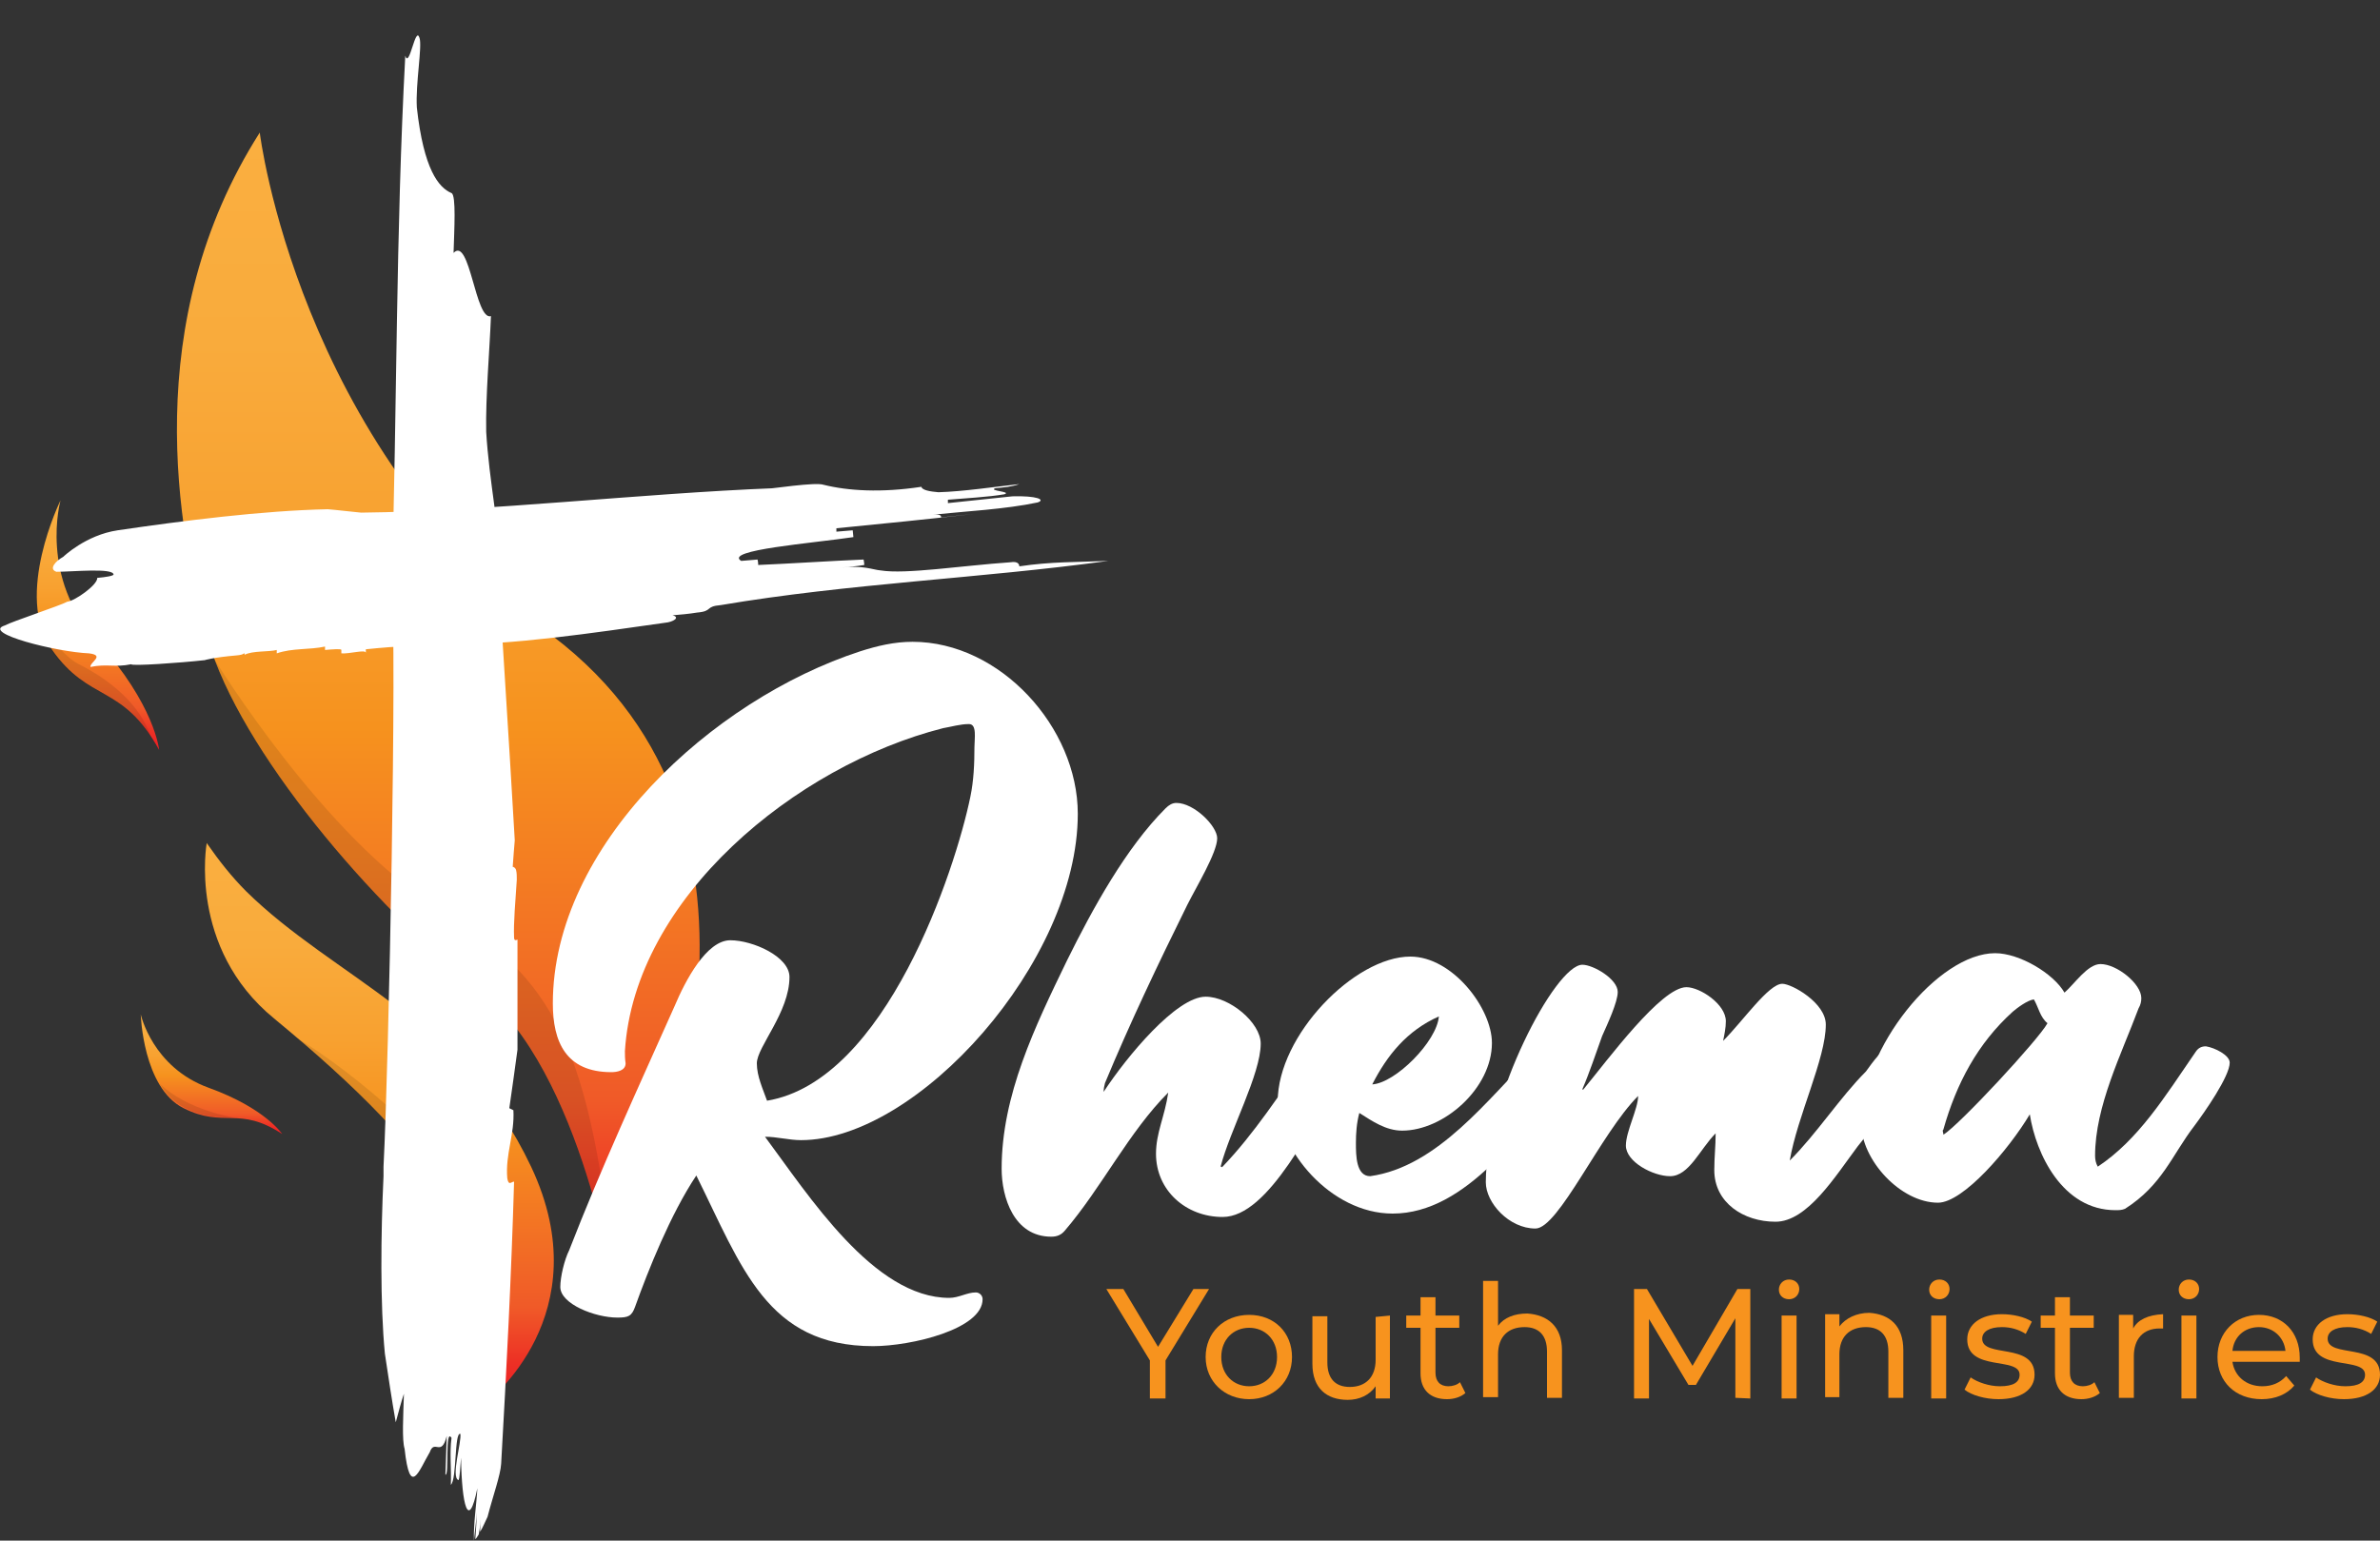 <?xml version="1.0" encoding="utf-8"?>
<!-- Generator: Adobe Illustrator 27.0.1, SVG Export Plug-In . SVG Version: 6.00 Build 0)  -->
<svg version="1.1" id="Layer_3" xmlns="http://www.w3.org/2000/svg" xmlns:xlink="http://www.w3.org/1999/xlink" x="0px" y="0px"
	 viewBox="0 0 350 226.6" style="enable-background:new 0 0 350 226.6;" xml:space="preserve">
<rect x="0" y="0" width="350" height="226.6" fill="#333333" stroke="none"/>
<style type="text/css">
	.st0{fill:#F7931E;}
	.st1{fill:url(#SVGID_1_);}
	.st2{fill:url(#SVGID_00000016753711868033431720000002734385172252933273_);}
	.st3{fill:url(#SVGID_00000109709349697984951350000000202687345029765032_);}
	.st4{fill:url(#SVGID_00000054236418064158506510000007161616104779937439_);}
	.st5{opacity:0.1;enable-background:new    ;}
	.st6{fill:none;}
	.st7{fill:#FFFFFF;}
</style>
<g>
	<path class="st0" d="M171.4,200.1v5.6h-2.3v-5.6l-6.4-10.5h2.5l5.1,8.5l5.2-8.5h2.3L171.4,200.1L171.4,200.1z"/>
	<path class="st0" d="M177.3,199.6c0-3.6,2.7-6.2,6.4-6.2s6.3,2.6,6.3,6.2s-2.7,6.2-6.3,6.2S177.3,203.2,177.3,199.6z M187.8,199.6
		c0-2.6-1.8-4.3-4.1-4.3s-4.1,1.7-4.1,4.3s1.8,4.3,4.1,4.3S187.8,202.2,187.8,199.6z"/>
	<path class="st0" d="M204.4,193.5v12.2h-2.1v-1.8c-0.9,1.3-2.4,2-4.1,2c-3.1,0-5.2-1.7-5.2-5.3v-7h2.2v6.8c0,2.4,1.2,3.6,3.3,3.6
		c2.3,0,3.8-1.4,3.8-4v-6.3L204.4,193.5L204.4,193.5z"/>
	<path class="st0" d="M215.5,204.9c-0.7,0.6-1.7,0.9-2.7,0.9c-2.5,0-3.9-1.4-3.9-3.8v-6.7h-2.1v-1.8h2.1v-2.7h2.2v2.7h3.5v1.8h-3.5
		v6.6c0,1.3,0.7,2,1.9,2c0.6,0,1.3-0.2,1.7-0.6L215.5,204.9z"/>
	<path class="st0" d="M229.7,198.6v7h-2.2v-6.8c0-2.4-1.2-3.6-3.3-3.6c-2.4,0-3.9,1.4-3.9,4v6.3h-2.2v-17.1h2.2v6.6
		c0.9-1.2,2.4-1.8,4.3-1.8C227.6,193.4,229.7,195.1,229.7,198.6L229.7,198.6z"/>
	<path class="st0" d="M255.2,205.6v-11.7l-5.8,9.8h-1.1l-5.8-9.7v11.7h-2.2v-16.1h1.9l6.7,11.3l6.6-11.3h1.9v16.1L255.2,205.6
		L255.2,205.6z"/>
	<path class="st0" d="M261.6,189.7c0-0.8,0.6-1.5,1.5-1.5s1.5,0.6,1.5,1.4s-0.6,1.5-1.5,1.5S261.6,190.5,261.6,189.7L261.6,189.7z
		 M262,193.5h2.2v12.2H262V193.5z"/>
	<path class="st0" d="M279.9,198.6v7h-2.2v-6.8c0-2.4-1.2-3.6-3.3-3.6c-2.4,0-3.9,1.4-3.9,4v6.3h-2.1v-12.2h2.1v1.8
		c0.9-1.2,2.5-2,4.4-2C277.9,193.3,279.9,195,279.9,198.6z"/>
	<path class="st0" d="M283.7,189.7c0-0.8,0.6-1.5,1.5-1.5s1.5,0.6,1.5,1.4s-0.6,1.5-1.5,1.5S283.7,190.5,283.7,189.7L283.7,189.7z
		 M284,193.5h2.2v12.2H284V193.5z"/>
	<path class="st0" d="M288.9,204.4l0.9-1.8c1,0.7,2.7,1.3,4.3,1.3c2,0,2.9-0.6,2.9-1.7c0-2.7-7.7-0.4-7.7-5.2c0-2.2,2-3.7,5.1-3.7
		c1.6,0,3.4,0.4,4.4,1.1l-0.9,1.8c-1.1-0.7-2.3-1-3.5-1c-1.9,0-2.9,0.7-2.9,1.7c0,2.9,7.7,0.5,7.7,5.3c0,2.2-2,3.6-5.3,3.6
		C291.9,205.8,289.9,205.2,288.9,204.4L288.9,204.4z"/>
	<path class="st0" d="M308.8,204.9c-0.7,0.6-1.7,0.9-2.7,0.9c-2.5,0-3.9-1.4-3.9-3.8v-6.7h-2.1v-1.8h2.1v-2.7h2.2v2.7h3.5v1.8h-3.5
		v6.6c0,1.3,0.7,2,1.9,2c0.6,0,1.3-0.2,1.7-0.6L308.8,204.9z"/>
	<path class="st0" d="M318.1,193.3v2.1c-0.2,0-0.3,0-0.5,0c-2.4,0-3.8,1.5-3.8,4.1v6.1h-2.2v-12.2h2.1v2
		C314.4,194.1,315.9,193.4,318.1,193.3L318.1,193.3z"/>
	<path class="st0" d="M320.4,189.7c0-0.8,0.6-1.5,1.5-1.5s1.5,0.6,1.5,1.4s-0.6,1.5-1.5,1.5S320.4,190.5,320.4,189.7L320.4,189.7z
		 M320.8,193.5h2.2v12.2h-2.2V193.5z"/>
	<path class="st0" d="M338.2,200.3h-9.9c0.3,2.1,2,3.6,4.4,3.6c1.4,0,2.6-0.5,3.5-1.5l1.2,1.4c-1.1,1.3-2.8,2-4.8,2
		c-3.9,0-6.5-2.6-6.5-6.2s2.6-6.2,6.1-6.2s6,2.5,6,6.3C338.2,199.8,338.2,200.1,338.2,200.3L338.2,200.3z M328.3,198.7h7.8
		c-0.2-2-1.8-3.5-3.9-3.5S328.5,196.6,328.3,198.7L328.3,198.7z"/>
	<path class="st0" d="M339.7,204.4l0.9-1.8c1,0.7,2.7,1.3,4.3,1.3c2,0,2.9-0.6,2.9-1.7c0-2.7-7.7-0.4-7.7-5.2c0-2.2,2-3.7,5.1-3.7
		c1.6,0,3.4,0.4,4.4,1.1l-0.9,1.8c-1.1-0.7-2.3-1-3.5-1c-1.9,0-2.9,0.7-2.9,1.7c0,2.9,7.7,0.5,7.7,5.3c0,2.2-2,3.6-5.3,3.6
		C342.7,205.8,340.7,205.2,339.7,204.4L339.7,204.4z"/>
</g>
<g>
	
		<linearGradient id="SVGID_1_" gradientUnits="userSpaceOnUse" x1="-675.464" y1="-504.876" x2="-675.464" y2="-333.276" gradientTransform="matrix(-1 0 0 1 -611.038 524.409)">
		<stop  offset="0" style="stop-color:#FAAF40"/>
		<stop  offset="0.18" style="stop-color:#F9AB3C"/>
		<stop  offset="0.35" style="stop-color:#F8A130"/>
		<stop  offset="0.51" style="stop-color:#F6921E"/>
		<stop  offset="0.83" style="stop-color:#F05A28"/>
		<stop  offset="0.93" style="stop-color:#ED3025"/>
		<stop  offset="1" style="stop-color:#EC1C24"/>
	</linearGradient>
	<path class="st1" d="M90.6,191.1c0,0-4.8-33.6-20.3-45.7s-35.1-35.2-39.7-51.3C26,78,20.5,47.3,38.2,19.5c0,0,5.5,45.6,43,74
		S97.7,172.6,90.6,191.1L90.6,191.1z"/>
	
		<linearGradient id="SVGID_00000153695853549831470020000001622618396054204333_" gradientUnits="userSpaceOnUse" x1="-625.413" y1="-450.816" x2="-625.413" y2="-414.116" gradientTransform="matrix(-1 0 0 1 -611.038 524.409)">
		<stop  offset="0" style="stop-color:#FAAF40"/>
		<stop  offset="0.18" style="stop-color:#F9AB3C"/>
		<stop  offset="0.35" style="stop-color:#F8A130"/>
		<stop  offset="0.51" style="stop-color:#F6921E"/>
		<stop  offset="0.83" style="stop-color:#F05A28"/>
		<stop  offset="0.93" style="stop-color:#ED3025"/>
		<stop  offset="1" style="stop-color:#EC1C24"/>
	</linearGradient>
	<path style="fill:url(#SVGID_00000153695853549831470020000001622618396054204333_);" d="M23.4,110.3c0,0-0.6-6.6-9.1-16
		c-8.6-9.4-5.4-20.7-5.4-20.7S2,87.6,7.6,95.5C13.1,103.4,18,100.5,23.4,110.3z"/>
	
		<linearGradient id="SVGID_00000134230458451434485240000007655974653268892342_" gradientUnits="userSpaceOnUse" x1="-642.109" y1="-375.196" x2="-642.109" y2="-357.596" gradientTransform="matrix(-1 0 0 1 -611.038 524.409)">
		<stop  offset="0" style="stop-color:#FAAF40"/>
		<stop  offset="0.18" style="stop-color:#F9AB3C"/>
		<stop  offset="0.35" style="stop-color:#F8A130"/>
		<stop  offset="0.51" style="stop-color:#F6921E"/>
		<stop  offset="0.83" style="stop-color:#F05A28"/>
		<stop  offset="0.93" style="stop-color:#ED3025"/>
		<stop  offset="1" style="stop-color:#EC1C24"/>
	</linearGradient>
	<path style="fill:url(#SVGID_00000134230458451434485240000007655974653268892342_);" d="M41.5,166.8c0,0-2.5-3.8-10.8-6.8
		s-10-10.8-10-10.8S21,160,27,163C33,166,35.1,162.6,41.5,166.8L41.5,166.8z"/>
	
		<linearGradient id="SVGID_00000127751454914056634510000017542981147480713396_" gradientUnits="userSpaceOnUse" x1="-666.799" y1="-400.376" x2="-666.799" y2="-318.176" gradientTransform="matrix(-1 0 0 1 -611.038 524.409)">
		<stop  offset="0" style="stop-color:#FAAF40"/>
		<stop  offset="0.18" style="stop-color:#F9AB3C"/>
		<stop  offset="0.35" style="stop-color:#F8A130"/>
		<stop  offset="0.51" style="stop-color:#F6921E"/>
		<stop  offset="0.83" style="stop-color:#F05A28"/>
		<stop  offset="0.93" style="stop-color:#ED3025"/>
		<stop  offset="1" style="stop-color:#EC1C24"/>
	</linearGradient>
	<path style="fill:url(#SVGID_00000127751454914056634510000017542981147480713396_);" d="M71.6,206.2c0,0,16.8-12.8,6.5-34.6
		s-28.9-27.7-41.9-40.5c-2.1-2.1-4-4.5-5.8-7.1c0,0-2.8,15.4,9.9,25.8C64.9,170.1,74.9,184.6,71.6,206.2L71.6,206.2z"/>
	<path class="st5" d="M43.7,152.7L43.7,152.7c0,0,12.2,7.1,23.3,20.2c10.7,12.6,4.6,33.4,4.6,33.4C74.8,185.6,65.8,171.5,43.7,152.7
		L43.7,152.7z"/>
	<path class="st5" d="M70.3,145.4C55.7,134,37.6,113,31.6,97.1c0.1,0.1,16.1,26.2,32.9,36.5C81.3,143.9,87,153,90.6,191
		C90.6,191.1,85.8,157.5,70.3,145.4L70.3,145.4z"/>
	<path class="st5" d="M7.4,95.5c-0.9-1.4-1.5-2.9-1.9-4.5c0.1,0.2,3.4,5.4,6.1,6.7c4.6,2.3,9,5.9,10.6,10.7l0,0
		C17.3,100.9,12.7,102.9,7.4,95.5L7.4,95.5z"/>
	<path class="st5" d="M34.5,164.4L34.5,164.4c-2.2-0.1-4.3,0.1-7.4-1.5c-1.5-0.8-2.7-2-3.6-3.5C27.5,163.3,34.5,164.4,34.5,164.4z"
		/>
</g>
<g>
	<line class="st6" x1="64" y1="226.2" x2="69.8" y2="5.7"/>
	<path class="st7" d="M75.6,173.8c-0.4,0-0.8,0.7-1-0.5c-0.3-3.6,1.1-6.4,0.9-10c-0.2-0.1-0.4-0.2-0.6-0.3c0.4-2.8,0.8-5.6,1.2-8.6
		c0-5.4,0-10.8,0-16.2c-0.2,0.1-0.5,0.2-0.5-0.3c-0.1-2.2,0.2-5.3,0.4-8.5c0-0.5,0-1-0.1-1.4c-0.1-0.4-0.4-0.5-0.5-0.5
		c0.1-1.5,0.2-2.7,0.3-3.9c-0.9-15.8-2-31.8-3-49.2c-0.5-3.7-1-7.4-1.2-10.9c-0.1-5.2,0.5-11.9,0.7-17c-2.3,0.7-3.1-11.8-5.5-9.3
		c0.1-3.4,0.4-8.5-0.3-8.8c-1.9-0.8-4.1-3.5-5.1-12.6c-0.2-3.5,0.8-8.9,0.4-10.2c-0.6-2-1.5,4.6-2.1,2.6c-1.4,26.2-1.2,51.6-2,78
		c0.8,9-0.4,69.8-1.2,85.4c0,0.5,0,1,0,1.4c-0.4,8.5-0.5,18.9,0.2,26.1c0.5,3.3,1,6.7,1.6,10.1c0.4-1.5,0.8-3,1.2-4.2
		c-0.1,3.4-0.3,6.8,0.1,8.1c0.8,7.3,2.1,3.2,3.7,0.5c0.7-2,1.7,0.8,2.5-2.4c-0.1,2.3-0.1,3.4-0.2,5.7c0.6,0.3-0.1-7,0.9-5.4
		c-0.3,2.2,0,4.6-0.1,6.9c0.9-0.8,0.5-7.8,1.4-7.5c0.2,1.2-1.4,6.3-0.3,6.8c0.2,0.1,0.3-2.2,0.4-3.3c0.1,7,1.1,10.9,2.4,4.5
		c-0.1,2.2-0.6,5.3-0.5,7.7l0,0c0.1-1.2,0.4-3.2,0.4-4.2c0,1.3-0.1,2.6-0.2,4c0.2-0.2,0.3-0.4,0.5-0.7c0.2-1,0.3-2,0.3-3
		c0,0.9-0.1,1.8-0.1,2.6c0.4-0.6,0.7-1.4,1.1-2.2c0.8-3.1,1.9-6.1,2-7.8C74.5,201.3,75.2,187.5,75.6,173.8L75.6,173.8z"/>
	<line class="st6" x1="0.6" y1="90.7" x2="162.3" y2="74.3"/>
	<path class="st7" d="M110.4,72.2c1.2-0.1,2.4-0.2,3.6-0.4c-20.3,0.8-41.7,3.4-60.9,3.6c-1.2-0.1-3.6-0.4-4.9-0.5
		c-9.6,0.2-21.4,1.7-30.9,3.1c-4.7,0.7-8,3.9-8,3.9c-1.1,0.6-2.2,1.8-1,2.2c2.4,0,8.3-0.6,8.4,0.4c0,0.2-1.2,0.4-2.4,0.5
		c0.1,1-3.3,3.4-4.4,3.5c-1.1,0.6-8.1,2.9-9.2,3.5c-3.5,1.1,7.6,3.9,12.4,4.1c2.4,0.3,0.1,1.3,0.2,2c2.4-0.5,3.6,0.1,6-0.4
		c0,0.3,7.2-0.2,10.8-0.6c0,0,1.2-0.4,4.7-0.7c1.2-0.1,1.2-0.4,1.1-0.6c0,0.2,0,0.3,0.1,0.5c1.1-0.6,3.6-0.4,4.7-0.7
		c0,0.2,0,0.3,0,0.5c2.3-0.8,4.8-0.5,7.1-1c0,0.2,0,0.3,0,0.5c1.2-0.1,2.4-0.2,2.4,0s0,0.3,0,0.5c1.2,0.1,3.5-0.6,3.6-0.1
		c0-0.2,0-0.3,0-0.5c4.8-0.5,8.4-0.6,11.9-0.7c9.6,0.1,21.5-1.7,32.1-3.2c1.2-0.1,2.3-0.8,1.1-1.1c1.2-0.1,2.4-0.2,3.6-0.4
		c2.4-0.2,1.1-0.9,3.5-1.1c18.9-3.2,38-3.9,57-6.5c-4.8,0.2-8.4,0.1-13.1,0.8c0-0.2-0.1-0.8-1.3-0.6c-7.2,0.5-15.4,1.8-19.1,1.2
		c-1.2-0.1-2.5-0.8-6-0.4c1.2-0.1,2.4-0.2,3.6-0.4c0-0.3-0.1-0.8-0.1-0.8c-4.8,0.2-10.8,0.6-15.5,0.8c0,0,0-0.5-0.1-0.8l-2.4,0.2
		c-2.6-1.6,10.5-2.6,16.5-3.5c0-0.2-0.1-0.8-0.1-1l-2.4,0.2v-0.5c7.1-0.7,13.1-1.3,20.2-2.1c-1.2,0.1-3.6,0.4-4.8,0.5
		c0-0.2,0-0.5-1.2-0.4c4.8-0.5,10.7-0.8,15.4-1.8c1.2-0.4-0.1-1-3.7-0.9c-3.6,0.4-5.9,0.6-9.5,1v-0.5c2.4-0.2,6-0.4,8.3-0.8
		c1.2-0.4-2.5-0.5-1.3-0.9c1.2-0.1,2.4-0.2,3.5-0.6c-3.6,0.4-8.3,1.1-11.9,1.2c-1.2-0.1-2.4-0.3-2.5-0.8c-5.9,0.9-10.8,0.6-14.4-0.3
		C119.9,70.9,114,71.8,110.4,72.2L110.4,72.2z"/>
</g>
<g>
	<path class="st7" d="M142.7,117.2c0.5-2.4,0.6-4.9,0.6-7.3c0-1.3,0.4-3.4-0.8-3.4c-1.3,0-2.6,0.4-3.8,0.6
		c-21.7,5.5-45.4,25-46.8,47.5c0,0.6,0,1.1,0.1,1.8c0,1.1-1.3,1.3-2.1,1.3c-6.7,0-8.6-4.5-8.6-10.1c0-23.2,23.4-44.7,45.2-51.8
		c2.5-0.8,5-1.4,7.7-1.4c12.9,0,24.3,12.6,24.3,25.3c0,21.8-23.6,48-40.7,48c-1.8,0-3.5-0.5-5.3-0.5c6.4,8.6,16,23.7,27.1,23.7
		c1.4,0,2.6-0.8,3.9-0.8c0.5,0,1,0.4,1,1c0,4.4-10.5,6.9-16.1,6.9c-15.6,0-19.3-11.6-26-25.1c-3.8,5.7-7.1,14-9,19.3
		c-0.5,1.4-1,1.6-2.6,1.6c-3.3,0-8.4-2-8.4-4.5c0-1.5,0.6-4,1.3-5.4c4.7-12.1,10.1-23.8,15.5-35.9c1.6-3.8,4.7-9.7,8.2-9.7
		c3.3,0,8.7,2.4,8.7,5.4c0,5.2-4.8,10.3-4.8,12.7c0,1.9,0.9,3.8,1.5,5.5C130.3,159,140.5,127.9,142.7,117.2L142.7,117.2z"/>
	<path class="st7" d="M192.3,155.1c0.5-0.8,1-1.1,1.5-1.1c0.9,0,4.2,1.8,4.2,2.8c0,0.2-0.1,0.5-0.2,0.8c-4.9,7.8-11.2,21.4-18,21.4
		c-5.4,0-9.8-3.9-9.8-9.3c0-3.1,1.3-5.5,1.8-9c-5.8,5.8-9.8,14-15.2,20.3c-0.5,0.6-1.1,0.9-2,0.9c-5.5,0-7.3-5.8-7.3-10
		c0-10.8,4.9-20.9,9.6-30.6c3.8-7.7,8.7-16.6,14.5-22.4c0.5-0.5,1-0.8,1.6-0.8c2.6,0,6,3.4,6,5.2c0,2.1-3.1,7.2-4.4,9.8
		c-4.3,8.7-8.4,17.3-12.1,26.2c-0.1,0.4-0.2,0.8-0.2,1.3c3.4-5.2,10.7-14,15-14c3.5,0,8.1,3.8,8.1,6.9c0,4.5-4.5,12.7-5.9,18.1
		c0.1,0,0.2,0,0.2,0.1C184.5,166.7,188.2,160.9,192.3,155.1L192.3,155.1z"/>
	<path class="st7" d="M199.4,168.1c0,1.8,0,4.9,2.1,4.9c10-1.4,17.4-11.5,24.1-18.1c0.5-0.5,0.9-0.8,1.4-0.8c1.4,0,4.3,1.8,4.3,3.1
		c0,0.2-0.2,0.5-0.5,0.9c-6.9,8.1-15.1,20.4-26,20.4c-9.2,0-16.9-9.5-16.9-16.5c0-9.7,11.3-21.3,19.5-21.3c6.2,0,12,7.6,12,12.7
		c0,6.7-7.1,12.9-13.2,12.9c-2.4,0-4.4-1.4-6.3-2.6C199.5,165.2,199.4,166.7,199.4,168.1L199.4,168.1z M201.8,159.5
		c3.4-0.2,9.5-6.3,9.8-10C206.9,151.6,204,155.2,201.8,159.5z"/>
	<path class="st7" d="M248,145.2c2,0,5.8,2.5,5.8,5c0,1-0.2,1.9-0.4,2.9c2.9-2.9,6.7-8.4,8.7-8.4c1.4,0,6.4,2.8,6.4,6
		c0,5-4.2,13.5-5.3,20c4-4,7.4-9.3,11.2-13.1c1-1.4,2.6-3.6,3.6-3.6c1.8,0,3.8,2.1,3.8,2.6c0,2.3-6.4,9.1-8.6,12
		c-3.3,4.4-7.4,11.1-12.1,11.1s-9-2.8-9-7.6c0-1.9,0.2-3.5,0.2-5.4c-2.3,2.3-3.9,6.3-6.7,6.3c-2.5,0-6.5-2.1-6.5-4.5
		c0-2.1,1.8-5.4,1.8-7.3c-5.5,5.5-11.7,19.5-15.1,19.5c-3.9,0-7.3-3.8-7.3-6.8c0-12.4,10.2-32,14.2-32c1.6,0,5.2,2.1,5.2,4
		c0,1.5-1.5,4.7-2.3,6.5c-0.9,2.5-1.9,5.5-2.9,7.8l0.1,0.1C236.5,155.8,244.3,145.2,248,145.2L248,145.2z"/>
	<path class="st7" d="M308.9,141.8c2.4,0,6,2.9,6,5c0,0.5-0.1,1-0.4,1.5c-2.5,6.7-6.4,14.4-6.4,21.7c0,0.5,0.1,1.1,0.4,1.6
		c6-4,9.8-10.2,14.4-16.9c0.4-0.6,0.9-0.8,1.5-0.8c1.3,0.2,3.5,1.3,3.5,2.4c0,2-3.7,7.3-5.2,9.3c-3.3,4.3-4.7,8.7-10.2,12.2
		c-0.5,0.2-0.9,0.2-1.4,0.2c-7.8,0-11.7-8.3-12.6-14.1c-3.1,5.2-9.8,13-13.5,13c-5.5,0-11.3-6.3-11.3-11.7c0-11,11.3-25,19.7-25
		c3.6,0,8.6,3,10.2,5.8C305.1,144.7,307,141.8,308.9,141.8L308.9,141.8z M296,148.8c-5.2,4.7-8.3,10.6-10.2,17.3
		c0,0.1-0.1,0.1-0.1,0.2c0,0.2,0.1,0.4,0.1,0.6c2.4-1.5,14-14,15.3-16.4c-1.1-0.9-1.3-2.3-2-3.5C298.2,147.1,296.7,148.2,296,148.8
		L296,148.8z"/>
</g>
</svg>
